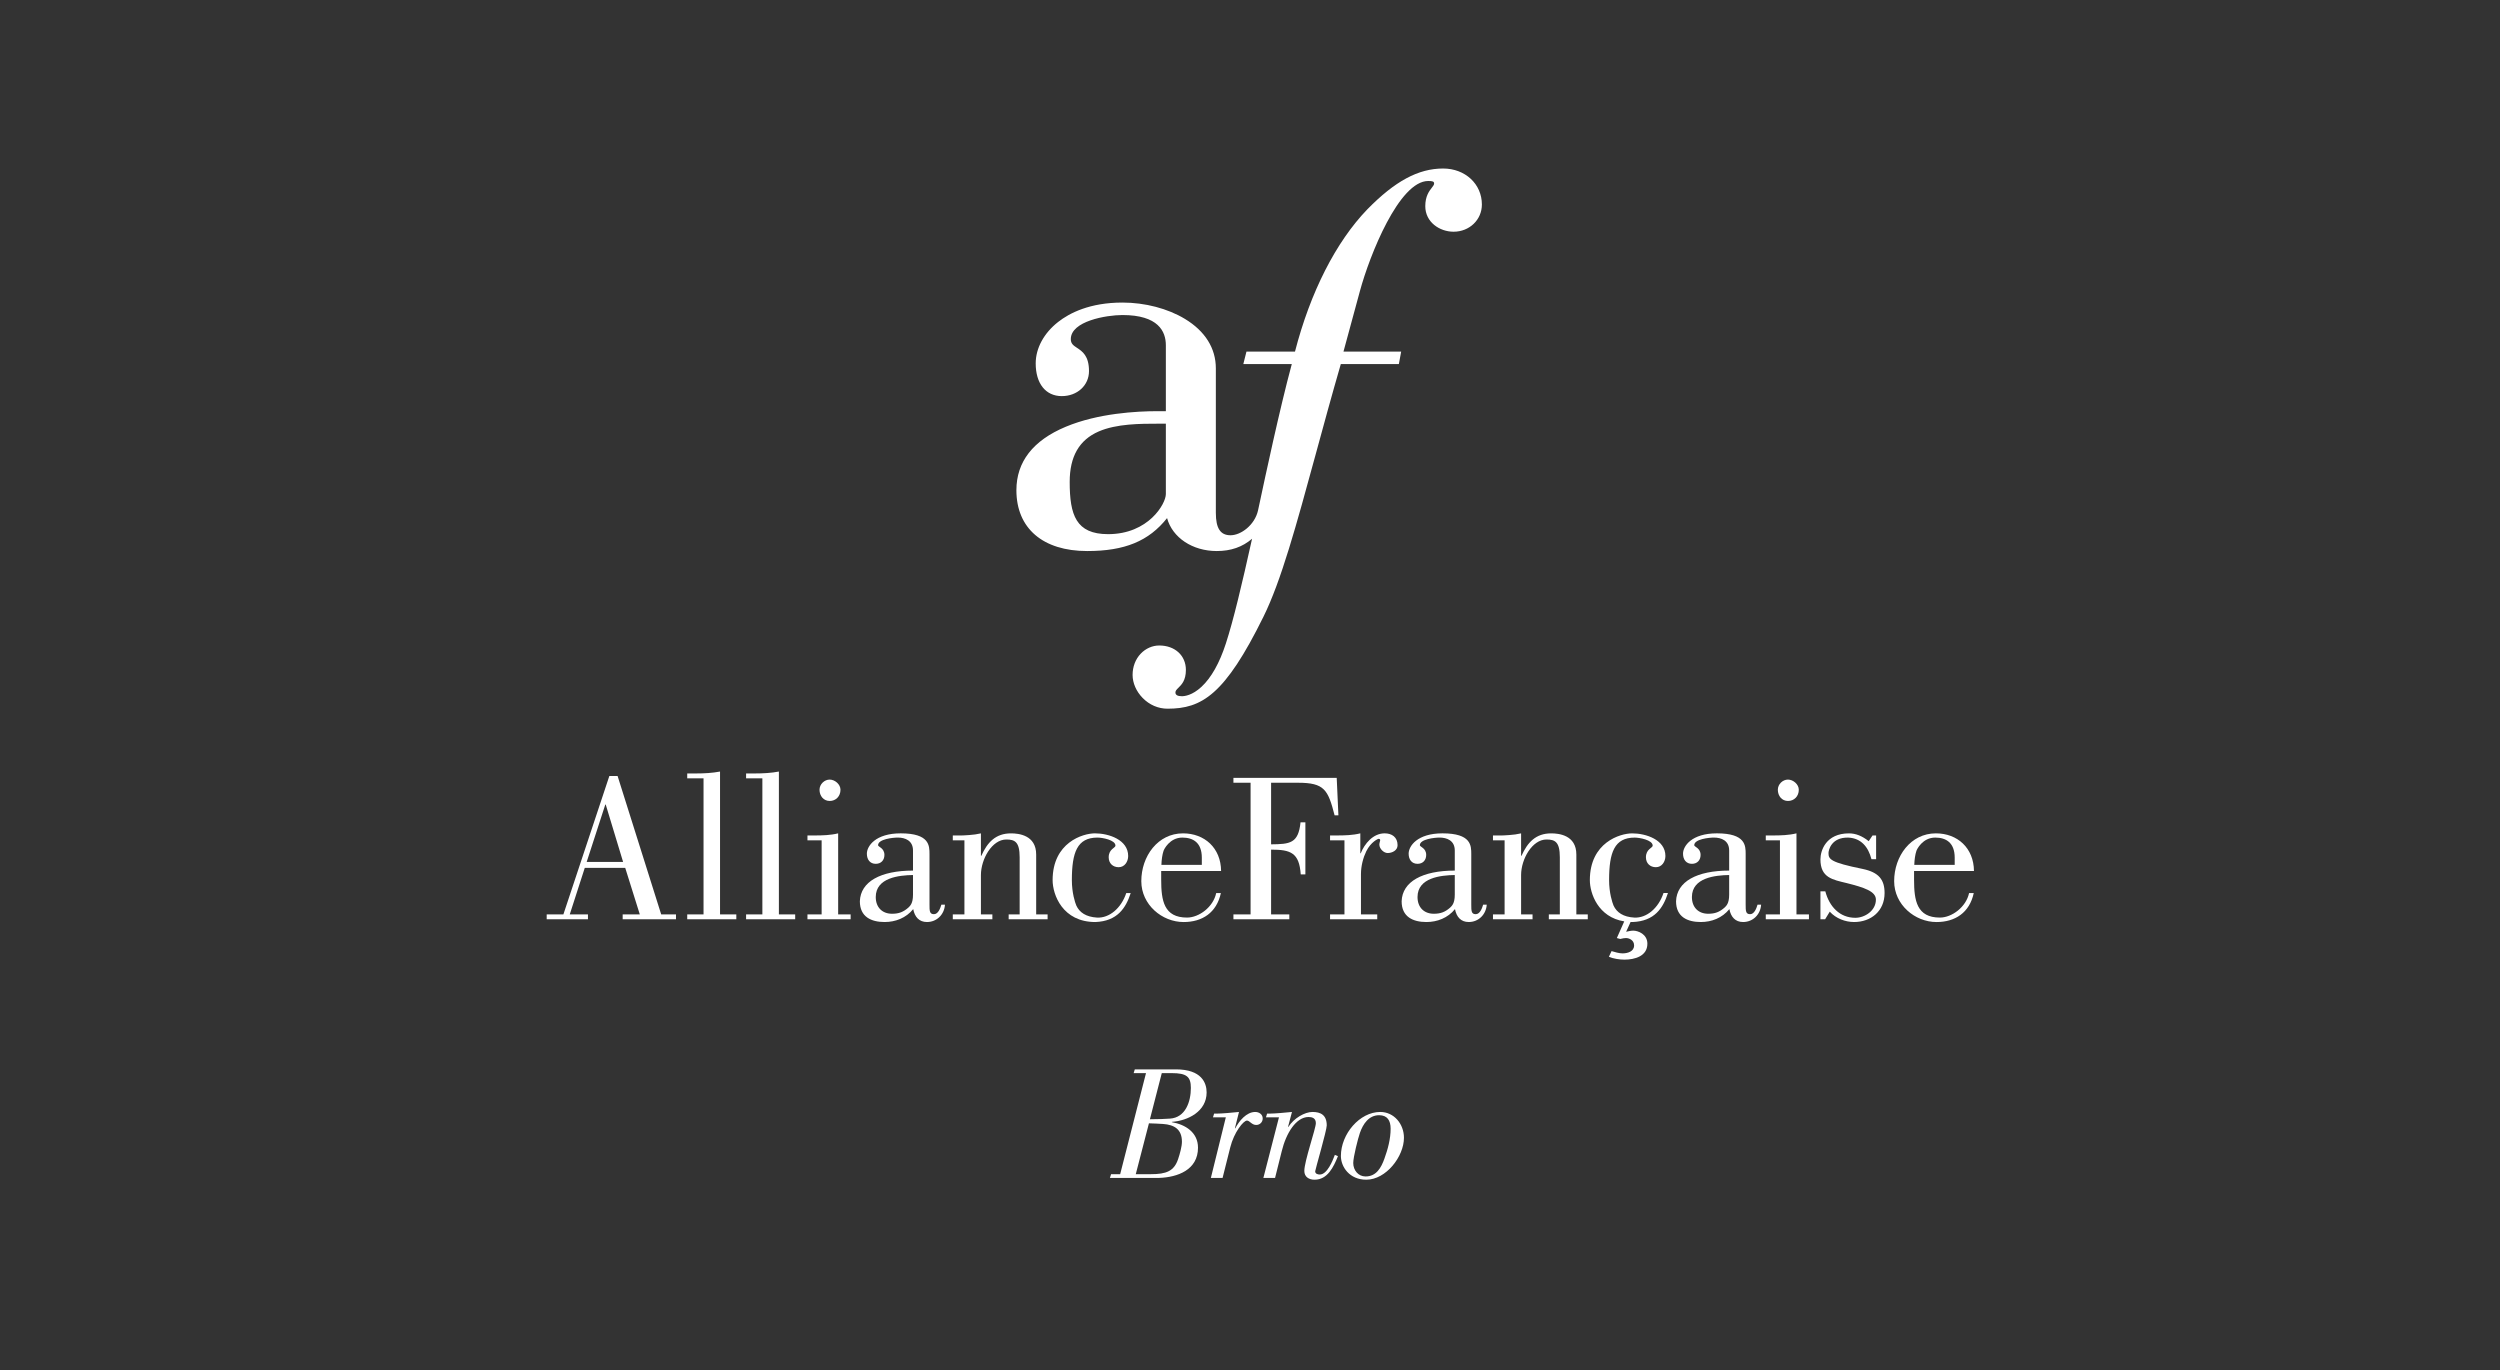 <?xml version="1.0" encoding="UTF-8" standalone="no"?>
<!DOCTYPE svg PUBLIC "-//W3C//DTD SVG 1.1//EN" "http://www.w3.org/Graphics/SVG/1.1/DTD/svg11.dtd">
<svg width="100%" height="100%" viewBox="0 0 1257 689" version="1.1" xmlns="http://www.w3.org/2000/svg" xmlns:xlink="http://www.w3.org/1999/xlink" xml:space="preserve" xmlns:serif="http://www.serif.com/" style="fill-rule:evenodd;clip-rule:evenodd;stroke-linejoin:round;stroke-miterlimit:2;">
    <rect x="0" y="0" width="1257" height="689" fill="#333333" stroke="none"/>
    <g transform="matrix(1,0,0,1,-15132.7,-1446.79)">
        <g id="aliance" transform="matrix(6.285,0,0,6.883,15132.7,1446.79)">
            <rect x="0" y="0" width="200" height="100" style="fill:none;"/>
            <g transform="matrix(2.115,0,0,1.931,88.886,78.389)">
                <path d="M0,3.824L0.344,3.824L1.321,0.001L0.854,0.001L0.897,-0.141L2.452,-0.141C3.424,-0.141 3.614,0.37 3.614,0.732C3.614,1.451 2.907,1.802 2.299,1.845L2.299,1.857C2.803,1.943 3.288,2.238 3.288,2.822C3.288,3.664 2.514,3.941 1.819,3.965L-0.043,3.965L0,3.824ZM0.934,3.824L1.506,3.824C2.084,3.824 2.385,3.713 2.538,3.246C2.6,3.062 2.68,2.779 2.68,2.595C2.68,2.127 2.391,1.955 1.973,1.925C1.795,1.919 1.629,1.9 1.432,1.9L0.934,3.824ZM1.469,1.746C1.807,1.746 2.047,1.734 2.225,1.722C2.815,1.685 3.018,1.083 3.018,0.56C3.018,0.136 2.858,0.001 2.293,0.001L1.918,0.001L1.469,1.746Z" style="fill:white;fill-rule:nonzero;"/>
            </g>
            <g transform="matrix(2.115,0,0,1.931,98.066,85.656)">
                <path d="M0,-2.09L-0.486,-2.09L-0.443,-2.231L-0.326,-2.231C-0.154,-2.231 0.264,-2.268 0.498,-2.293L0.344,-1.678L0.356,-1.672C0.504,-1.955 0.781,-2.293 1.112,-2.293C1.254,-2.293 1.395,-2.207 1.395,-2.047C1.395,-1.906 1.285,-1.801 1.149,-1.801C0.977,-1.801 0.904,-1.967 0.799,-1.967C0.67,-1.967 0.313,-1.537 0.166,-0.947L-0.123,0.203L-0.566,0.203L0,-2.09Z" style="fill:white;fill-rule:nonzero;"/>
            </g>
            <g transform="matrix(2.115,0,0,1.931,101.277,85.785)">
                <path d="M0,-2.157L0.043,-2.298L0.16,-2.298C0.332,-2.298 0.75,-2.335 0.984,-2.36L0.836,-1.8L0.848,-1.794C1.057,-2.126 1.469,-2.36 1.758,-2.36C2.065,-2.36 2.299,-2.249 2.299,-1.85C2.299,-1.665 1.862,-0.166 1.862,-0.116C1.862,-0.018 1.961,0.007 2.035,0.007C2.317,0.007 2.52,-0.51 2.606,-0.737L2.723,-0.688C2.557,-0.276 2.33,0.203 1.838,0.203C1.629,0.203 1.451,0.099 1.451,-0.129C1.451,-0.497 1.887,-1.733 1.887,-1.936C1.887,-2.132 1.74,-2.169 1.61,-2.169C1.143,-2.169 0.762,-1.561 0.596,-0.872L0.344,0.136L-0.098,0.136L0.492,-2.157L0,-2.157Z" style="fill:white;fill-rule:nonzero;"/>
            </g>
            <g transform="matrix(2.115,0,0,1.931,109.3,81.228)">
                <path d="M0,2.563C-0.633,2.563 -0.959,2.077 -0.959,1.666C-0.959,0.836 -0.252,0 0.529,0C1.051,0 1.426,0.455 1.426,0.977C1.426,1.684 0.75,2.563 0,2.563M-0.492,1.93C-0.492,2.206 -0.301,2.44 -0.025,2.44C0.381,2.44 0.566,2.108 0.688,1.764C0.818,1.407 0.922,1.014 0.922,0.633C0.922,0.326 0.799,0.123 0.486,0.123C0.098,0.123 -0.123,0.455 -0.24,0.793C-0.313,1.002 -0.492,1.709 -0.492,1.93" style="fill:white;fill-rule:nonzero;"/>
            </g>
            <g transform="matrix(2.115,0,0,1.931,46.935,60.877)">
                <path d="M0,1.08L0.704,-1.09L0.72,-1.09L1.377,1.08L0,1.08ZM0.048,3.25L0.048,3.065L-0.64,3.065L-0.072,1.304L1.457,1.304L2.009,3.065L1.361,3.065L1.361,3.25L3.378,3.25L3.378,3.065L2.818,3.065L1.169,-2.17L0.857,-2.17L-0.881,3.065L-1.513,3.065L-1.513,3.25L0.048,3.25Z" style="fill:white;fill-rule:nonzero;"/>
            </g>
            <g transform="matrix(2.115,0,0,1.931,54.978,56.361)">
                <path d="M0,5.588L0,5.404L0.617,5.404L0.617,0.256L0,0.256L0,0.072L0.344,0.072C0.641,0.072 0.953,0.056 1.241,0L1.241,5.404L1.857,5.404L1.857,5.588L0,5.588Z" style="fill:white;fill-rule:nonzero;"/>
            </g>
            <g transform="matrix(2.115,0,0,1.931,59.687,56.361)">
                <path d="M0,5.588L0,5.404L0.616,5.404L0.616,0.256L0,0.256L0,0.072L0.344,0.072C0.64,0.072 0.953,0.056 1.241,0L1.241,5.404L1.857,5.404L1.857,5.588L0,5.588Z" style="fill:white;fill-rule:nonzero;"/>
            </g>
            <g transform="matrix(2.115,0,0,1.931,64.597,56.948)">
                <path d="M0,5.284L0,5.1L0.536,5.1L0.536,2.298L0,2.298L0,2.114L0.264,2.114C0.56,2.114 0.873,2.106 1.161,2.034L1.161,5.1L1.633,5.1L1.633,5.284L0,5.284ZM0.841,0C1.033,0 1.249,0.176 1.249,0.385C1.249,0.633 1.073,0.809 0.841,0.809C0.609,0.809 0.456,0.617 0.456,0.385C0.456,0.176 0.641,0 0.841,0" style="fill:white;fill-rule:nonzero;"/>
            </g>
            <g transform="matrix(2.115,0,0,1.931,73.04,62.87)">
                <path d="M0,1.289C0,1.625 -0.112,1.713 -0.176,1.777C-0.368,1.945 -0.536,2.009 -0.793,2.009C-1.161,2.009 -1.409,1.769 -1.409,1.377C-1.409,0.641 -0.52,0.552 0,0.544L0,1.289ZM1.073,1.665C1.033,1.801 0.953,2.025 0.792,2.025C0.624,2.025 0.624,1.897 0.624,1.657L0.624,-0.248C0.624,-0.568 0.624,-1.033 -0.464,-1.033C-1.417,-1.033 -1.745,-0.552 -1.745,-0.264C-1.745,-0.04 -1.625,0.12 -1.409,0.12C-1.209,0.12 -1.081,-0.016 -1.081,-0.216C-1.081,-0.48 -1.321,-0.52 -1.321,-0.584C-1.321,-0.817 -0.753,-0.873 -0.576,-0.873C-0.296,-0.873 0,-0.76 0,-0.384L0,0.376C-1.225,0.376 -1.985,0.793 -2.01,1.537C-2.01,2.129 -1.577,2.322 -1.073,2.322C-0.665,2.322 -0.264,2.17 0.008,1.833C0.064,2.129 0.232,2.322 0.528,2.322C0.897,2.322 1.185,2.041 1.209,1.665L1.073,1.665Z" style="fill:white;fill-rule:nonzero;"/>
            </g>
            <g transform="matrix(2.115,0,0,1.931,77.154,66.643)">
                <path d="M0,-2.722L-0.44,-2.722L-0.44,-2.906L-0.272,-2.906C-0.12,-2.906 0.032,-2.906 0.176,-2.922C0.328,-2.93 0.48,-2.954 0.624,-2.986L0.624,-2.138L0.64,-2.138C0.865,-2.642 1.177,-2.986 1.761,-2.986C2.049,-2.986 2.714,-2.922 2.714,-2.186L2.714,0.08L3.146,0.08L3.146,0.264L1.673,0.264L1.673,0.08L2.089,0.08L2.089,-2.082C2.089,-2.666 1.905,-2.754 1.585,-2.754C1.041,-2.754 0.624,-2.009 0.624,-1.409L0.624,0.08L1.057,0.08L1.057,0.264L-0.44,0.264L-0.44,0.08L0,0.08L0,-2.722Z" style="fill:white;fill-rule:nonzero;"/>
            </g>
            <g transform="matrix(2.115,0,0,1.931,90.457,62.994)">
                <path d="M0,1.161C-0.184,1.729 -0.505,2.226 -1.337,2.258C-2.578,2.258 -2.954,1.225 -2.954,0.673C-2.954,-0.752 -1.809,-1.097 -1.353,-1.097C-0.833,-1.097 -0.096,-0.856 -0.096,-0.24C-0.096,-0.024 -0.232,0.184 -0.456,0.184C-0.672,0.184 -0.833,0.04 -0.833,-0.192C-0.833,-0.504 -0.577,-0.544 -0.577,-0.632C-0.577,-0.849 -1.081,-0.937 -1.257,-0.937C-2.026,-0.937 -2.226,-0.376 -2.226,0.673C-2.226,1.153 -2.106,1.521 -2.058,1.633C-1.937,1.897 -1.689,2.065 -1.273,2.09C-0.809,2.113 -0.36,1.737 -0.168,1.161L0,1.161Z" style="fill:white;fill-rule:nonzero;"/>
            </g>
            <g transform="matrix(2.115,0,0,1.931,92.912,65.051)">
                <path d="M0,-0.969C0.008,-1.169 0.032,-1.353 0.08,-1.497C0.096,-1.553 0.312,-2.002 0.793,-2.002C1.193,-2.002 1.529,-1.817 1.529,-1.241L1.529,-0.969L0,-0.969ZM2.073,0.096C1.962,0.624 1.425,1.024 0.969,1.024C0.096,1.024 -0.008,0.384 -0.008,-0.409L-0.008,-0.737L2.258,-0.737C2.25,-1.609 1.633,-2.162 0.817,-2.162C-0.136,-2.162 -0.76,-1.297 -0.76,-0.353C-0.76,0.536 0.024,1.193 0.841,1.193C1.545,1.193 2.089,0.84 2.25,0.096L2.073,0.096Z" style="fill:white;fill-rule:nonzero;"/>
            </g>
            <g transform="matrix(2.115,0,0,1.931,98.674,56.824)">
                <path d="M0,5.348L0,5.164L0.649,5.164L0.649,0.184L0,0.184L0,0L3.907,0L3.971,1.417L3.827,1.417C3.579,0.449 3.443,0.184 2.442,0.184L1.425,0.184L1.425,2.514C2.137,2.506 2.458,2.482 2.538,1.681L2.722,1.681L2.722,3.651L2.546,3.651C2.49,2.834 2.17,2.714 1.425,2.714L1.425,5.164L2.114,5.164L2.114,5.348L0,5.348Z" style="fill:white;fill-rule:nonzero;"/>
            </g>
            <g transform="matrix(2.115,0,0,1.931,108.826,65.699)">
                <path d="M0,-1.745L0.016,-1.745C0.16,-2.105 0.48,-2.498 0.921,-2.498C1.193,-2.498 1.409,-2.354 1.409,-2.049C1.409,-1.849 1.201,-1.753 1.033,-1.753C0.889,-1.753 0.72,-1.913 0.72,-2.073C0.72,-2.137 0.752,-2.209 0.752,-2.241C0.752,-2.289 0.704,-2.289 0.68,-2.289C0.672,-2.289 0.4,-2.177 0.224,-1.817C0.112,-1.585 0.024,-1.273 0.024,-0.952L0.024,0.569L0.64,0.569L0.64,0.753L-1.145,0.753L-1.145,0.569L-0.6,0.569L-0.6,-2.233L-1.145,-2.233L-1.145,-2.418L-0.897,-2.418C-0.6,-2.418 -0.288,-2.425 0,-2.498L0,-1.745Z" style="fill:white;fill-rule:nonzero;"/>
            </g>
            <g transform="matrix(2.115,0,0,1.931,116.382,62.87)">
                <path d="M0,1.289C0,1.625 -0.112,1.713 -0.176,1.777C-0.368,1.945 -0.536,2.009 -0.793,2.009C-1.161,2.009 -1.409,1.769 -1.409,1.377C-1.409,0.641 -0.521,0.552 0,0.544L0,1.289ZM1.073,1.665C1.033,1.801 0.953,2.025 0.792,2.025C0.624,2.025 0.624,1.897 0.624,1.657L0.624,-0.248C0.624,-0.568 0.624,-1.033 -0.464,-1.033C-1.417,-1.033 -1.745,-0.552 -1.745,-0.264C-1.745,-0.04 -1.625,0.12 -1.409,0.12C-1.209,0.12 -1.081,-0.016 -1.081,-0.216C-1.081,-0.48 -1.321,-0.52 -1.321,-0.584C-1.321,-0.817 -0.753,-0.873 -0.577,-0.873C-0.296,-0.873 0,-0.76 0,-0.384L0,0.376C-1.225,0.376 -1.985,0.793 -2.01,1.537C-2.01,2.129 -1.577,2.322 -1.073,2.322C-0.665,2.322 -0.264,2.17 0.008,1.833C0.064,2.129 0.232,2.322 0.528,2.322C0.896,2.322 1.185,2.041 1.209,1.665L1.073,1.665Z" style="fill:white;fill-rule:nonzero;"/>
            </g>
            <g transform="matrix(2.115,0,0,1.931,120.368,66.643)">
                <path d="M0,-2.722L-0.44,-2.722L-0.44,-2.906L-0.272,-2.906C-0.12,-2.906 0.032,-2.906 0.176,-2.922C0.328,-2.93 0.48,-2.954 0.624,-2.986L0.624,-2.138L0.64,-2.138C0.865,-2.642 1.177,-2.986 1.761,-2.986C2.049,-2.986 2.714,-2.922 2.714,-2.186L2.714,0.08L3.146,0.08L3.146,0.264L1.673,0.264L1.673,0.08L2.089,0.08L2.089,-2.082C2.089,-2.666 1.905,-2.754 1.585,-2.754C1.041,-2.754 0.624,-2.009 0.624,-1.409L0.624,0.08L1.057,0.08L1.057,0.264L-0.44,0.264L-0.44,0.08L0,0.08L0,-2.722Z" style="fill:white;fill-rule:nonzero;"/>
            </g>
            <g transform="matrix(2.115,0,0,1.931,130.608,63.625)">
                <path d="M0,1.931C0.833,1.899 1.153,1.403 1.337,0.834L1.169,0.834C0.977,1.411 0.528,1.787 0.064,1.763C-0.352,1.739 -0.6,1.571 -0.721,1.307C-0.769,1.194 -0.889,0.826 -0.889,0.346C-0.889,-0.703 -0.689,-1.263 0.08,-1.263C0.256,-1.263 0.76,-1.175 0.76,-0.959C0.76,-0.871 0.504,-0.831 0.504,-0.519C0.504,-0.287 0.665,-0.143 0.881,-0.143C1.105,-0.143 1.241,-0.351 1.241,-0.567C1.241,-1.183 0.504,-1.423 -0.016,-1.423C-0.472,-1.423 -1.617,-1.079 -1.617,0.346C-1.617,0.848 -1.306,1.748 -0.316,1.907L-0.596,2.537L-0.467,2.572C-0.316,2.537 -0.381,2.551 -0.252,2.537C-0.13,2.537 0.057,2.615 0.057,2.816C0.057,3.046 -0.187,3.117 -0.381,3.117C-0.517,3.117 -0.667,3.067 -0.796,3.031L-0.897,3.246C-0.732,3.318 -0.488,3.354 -0.309,3.354C0.078,3.354 0.559,3.225 0.559,2.752C0.559,2.386 0.2,2.257 0.028,2.257C-0.058,2.257 -0.158,2.279 -0.245,2.3L-0.076,1.929C-0.051,1.93 -0.026,1.931 0,1.931" style="fill:white;fill-rule:nonzero;"/>
            </g>
            <g transform="matrix(2.115,0,0,1.931,138.333,62.87)">
                <path d="M0,1.289C0,1.625 -0.112,1.713 -0.176,1.777C-0.368,1.945 -0.536,2.009 -0.793,2.009C-1.161,2.009 -1.409,1.769 -1.409,1.377C-1.409,0.641 -0.52,0.552 0,0.544L0,1.289ZM1.073,1.665C1.033,1.801 0.953,2.025 0.792,2.025C0.624,2.025 0.624,1.897 0.624,1.657L0.624,-0.248C0.624,-0.568 0.624,-1.033 -0.464,-1.033C-1.417,-1.033 -1.745,-0.552 -1.745,-0.264C-1.745,-0.04 -1.625,0.12 -1.409,0.12C-1.209,0.12 -1.081,-0.016 -1.081,-0.216C-1.081,-0.48 -1.321,-0.52 -1.321,-0.584C-1.321,-0.817 -0.753,-0.873 -0.576,-0.873C-0.296,-0.873 0,-0.76 0,-0.384L0,0.376C-1.225,0.376 -1.985,0.793 -2.009,1.537C-2.009,2.129 -1.577,2.322 -1.073,2.322C-0.665,2.322 -0.264,2.17 0.008,1.833C0.064,2.129 0.232,2.322 0.528,2.322C0.896,2.322 1.185,2.041 1.209,1.665L1.073,1.665Z" style="fill:white;fill-rule:nonzero;"/>
            </g>
            <g transform="matrix(2.115,0,0,1.931,141.262,56.948)">
                <path d="M0,5.284L0,5.1L0.536,5.1L0.536,2.298L0,2.298L0,2.114L0.264,2.114C0.56,2.114 0.873,2.106 1.161,2.034L1.161,5.1L1.633,5.1L1.633,5.284L0,5.284ZM0.84,0C1.033,0 1.249,0.176 1.249,0.385C1.249,0.633 1.073,0.809 0.84,0.809C0.608,0.809 0.456,0.617 0.456,0.385C0.456,0.176 0.64,0 0.84,0" style="fill:white;fill-rule:nonzero;"/>
            </g>
            <g transform="matrix(2.115,0,0,1.931,150.089,67.199)">
                <path d="M0,-3.194L0,-2.297L-0.176,-2.297C-0.296,-2.762 -0.568,-3.09 -1.049,-3.114C-1.705,-3.13 -1.801,-2.626 -1.801,-2.53C-1.801,-2.297 -1.737,-2.177 -0.512,-1.929C0.104,-1.801 0.32,-1.521 0.32,-1.016C0.32,-0.328 -0.2,0.08 -0.833,0.08C-1.169,0.08 -1.521,-0.056 -1.753,-0.312L-1.929,-0.024L-2.106,-0.024L-2.106,-1.08L-1.921,-1.08C-1.769,-0.504 -1.377,-0.08 -0.785,-0.08C-0.424,-0.08 -0.008,-0.352 -0.008,-0.768C-0.008,-1.08 -0.448,-1.225 -1.113,-1.393C-1.641,-1.521 -2.106,-1.593 -2.106,-2.289C-2.106,-2.626 -1.897,-3.274 -1.025,-3.274C-0.777,-3.274 -0.528,-3.178 -0.28,-2.978L-0.136,-3.194L0,-3.194Z" style="fill:white;fill-rule:nonzero;"/>
            </g>
            <g transform="matrix(2.115,0,0,1.931,153.142,65.051)">
                <path d="M0,-0.969C0.008,-1.169 0.032,-1.353 0.08,-1.497C0.096,-1.553 0.312,-2.002 0.793,-2.002C1.193,-2.002 1.529,-1.817 1.529,-1.241L1.529,-0.969L0,-0.969ZM2.073,0.096C1.961,0.624 1.425,1.024 0.969,1.024C0.096,1.024 -0.008,0.384 -0.008,-0.409L-0.008,-0.737L2.258,-0.737C2.25,-1.609 1.633,-2.162 0.817,-2.162C-0.136,-2.162 -0.761,-1.297 -0.761,-0.353C-0.761,0.536 0.024,1.193 0.841,1.193C1.545,1.193 2.09,0.84 2.25,0.096L2.073,0.096Z" style="fill:white;fill-rule:nonzero;"/>
            </g>
            <g transform="matrix(2.115,0,0,1.931,115.448,51.77)">
                <path d="M0,-20.435C-0.936,-20.435 -1.819,-19.959 -2.865,-18.892C-4.055,-17.659 -5.025,-15.749 -5.602,-13.51L-7.438,-13.51L-7.451,-13.457L-7.535,-13.124L-7.556,-13.038L-5.723,-13.038C-6.181,-11.347 -6.745,-8.696 -6.933,-7.814C-6.968,-7.649 -6.992,-7.538 -7.001,-7.497C-7.127,-6.945 -7.649,-6.561 -8.04,-6.561C-8.424,-6.561 -8.596,-6.823 -8.596,-7.41L-8.596,-12.875C-8.596,-13.636 -9.001,-14.283 -9.766,-14.746C-10.415,-15.139 -11.276,-15.364 -12.128,-15.364C-13.366,-15.364 -14.133,-14.966 -14.559,-14.632C-15.1,-14.209 -15.41,-13.637 -15.41,-13.063C-15.41,-12.299 -15.032,-11.825 -14.423,-11.825C-13.836,-11.825 -13.394,-12.232 -13.394,-12.771C-13.394,-13.35 -13.646,-13.518 -13.849,-13.652C-13.984,-13.742 -14.082,-13.807 -14.082,-13.981C-14.082,-14.662 -12.74,-14.892 -12.128,-14.892C-10.772,-14.892 -10.487,-14.271 -10.487,-13.751L-10.487,-11.255L-10.814,-11.255C-11.581,-11.255 -13.051,-11.178 -14.275,-10.665C-15.513,-10.147 -16.14,-9.339 -16.14,-8.265C-16.14,-6.824 -15.14,-5.964 -13.463,-5.964C-12.044,-5.964 -11.133,-6.338 -10.441,-7.21C-10.238,-6.471 -9.481,-5.964 -8.561,-5.964C-8.029,-5.964 -7.59,-6.116 -7.226,-6.429C-7.622,-4.645 -7.93,-3.352 -8.216,-2.469C-8.458,-1.723 -8.77,-1.17 -9.141,-0.826C-9.486,-0.506 -9.774,-0.472 -9.881,-0.472C-10.043,-0.472 -10.125,-0.519 -10.125,-0.612C-10.125,-0.677 -10.086,-0.719 -10.011,-0.792C-9.892,-0.909 -9.729,-1.07 -9.729,-1.467C-9.729,-2.011 -10.143,-2.391 -10.737,-2.391C-10.994,-2.391 -11.249,-2.279 -11.436,-2.083C-11.635,-1.875 -11.745,-1.589 -11.745,-1.279C-11.745,-0.971 -11.606,-0.653 -11.365,-0.407C-11.109,-0.144 -10.774,0 -10.424,0C-9.127,0 -8.253,-0.52 -6.795,-3.48C-6.126,-4.833 -5.552,-6.938 -4.825,-9.603C-4.528,-10.694 -4.221,-11.821 -3.869,-13.038L-1.674,-13.038L-1.663,-13.094L-1.601,-13.428L-1.586,-13.51L-3.768,-13.51L-3.146,-15.8C-2.778,-17.158 -1.662,-19.963 -0.563,-19.963C-0.388,-19.963 -0.34,-19.942 -0.34,-19.865C-0.34,-19.82 -0.377,-19.773 -0.427,-19.708C-0.525,-19.582 -0.674,-19.391 -0.674,-19.01C-0.674,-18.405 -0.13,-18.044 0.396,-18.044C0.997,-18.044 1.467,-18.496 1.467,-19.073C1.467,-19.849 0.836,-20.435 0,-20.435M-10.487,-10.782L-10.487,-8.119C-10.487,-7.754 -11.144,-6.603 -12.671,-6.603C-13.886,-6.603 -14.124,-7.327 -14.124,-8.578C-14.124,-9.542 -13.765,-10.167 -13.026,-10.488C-12.351,-10.782 -11.439,-10.782 -10.773,-10.782L-10.487,-10.782Z" style="fill:white;fill-rule:nonzero;"/>
            </g>
        </g>
    </g>
</svg>
